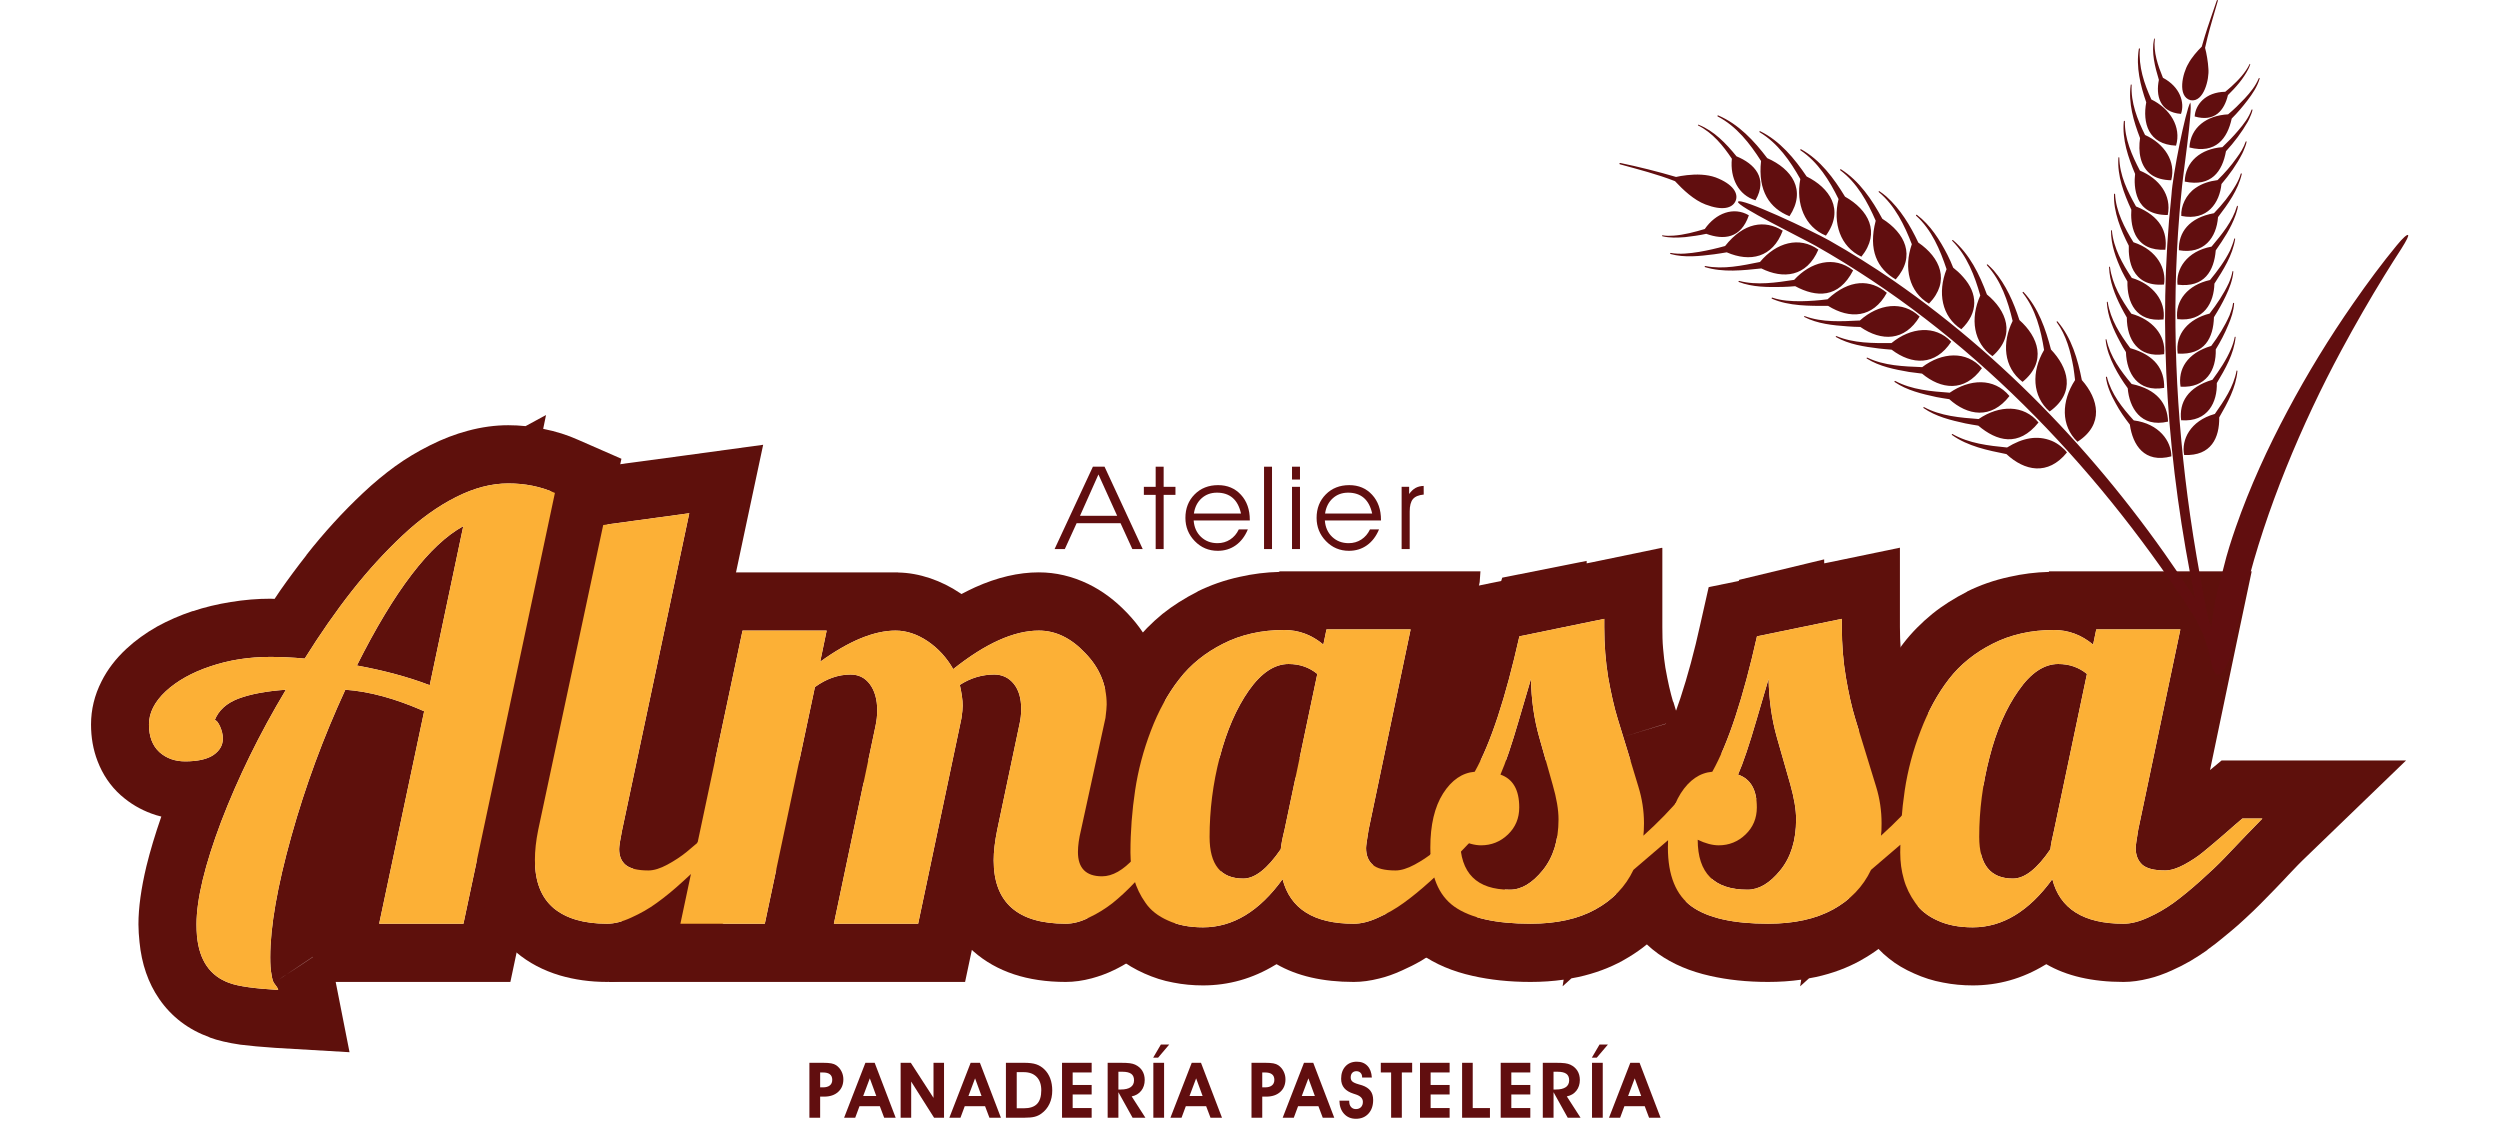 <?xml version="1.0" encoding="utf-8"?>
<!-- Generator: Adobe Illustrator 15.0.0, SVG Export Plug-In  -->
<!DOCTYPE svg PUBLIC "-//W3C//DTD SVG 1.1//EN" "http://www.w3.org/Graphics/SVG/1.1/DTD/svg11.dtd">
<svg version="1.1"
	 xmlns="http://www.w3.org/2000/svg" xmlns:xlink="http://www.w3.org/1999/xlink" xmlns:a="http://ns.adobe.com/AdobeSVGViewerExtensions/3.0/"
	 x="0px" y="0px" width="291px" height="132px" viewBox="0 0 291 132" enable-background="new 0 0 291 132" xml:space="preserve">
<defs>
</defs>
<g>
	<defs>
		<polygon id="SVGID_1_" points="193.287,63.577 172.235,67.762 172.637,62 100.514,48.479 75.293,43.12 28.005,37.568 
			5.359,54.645 0,82.65 1.787,103.316 9.335,119.008 18.075,125.367 65.748,126.155 182.953,121.391 270.367,122.582 
			291.033,99.936 279.508,51.474 227.86,60.214 219.505,63.384 198.05,68.55 		"/>
	</defs>
	<clipPath id="SVGID_2_">
		<use xlink:href="#SVGID_1_"  overflow="visible"/>
	</clipPath>
	<path clip-path="url(#SVGID_2_)" fill-rule="evenodd" clip-rule="evenodd" fill="#5E100C" d="M10.596,84.331
		c0-1.733,0.403-3.415,1.226-5.026c0.683-1.366,1.646-2.627,2.89-3.783c1.033-0.963,2.242-1.839,3.608-2.609
		c1.278-0.7,2.645-1.296,4.116-1.786v0.017c1.401-0.473,2.89-0.822,4.414-1.068c1.611-0.263,3.135-0.385,4.606-0.385
		c0.14,0,0.315,0,0.508,0.018c0.228-0.333,0.455-0.666,0.683-1.017c0.981-1.4,1.997-2.767,3.03-4.08h-0.018
		c1.016-1.296,2.084-2.557,3.188-3.766c1.068-1.173,2.207-2.329,3.38-3.433c1.279-1.209,2.54-2.242,3.766-3.135
		c1.261-0.911,2.61-1.716,4.046-2.435c1.489-0.753,2.96-1.313,4.414-1.699c1.611-0.438,3.188-0.648,4.711-0.648
		c0.648,0,1.331,0.035,2.014,0.105l2.382-1.296l-0.333,1.611l0.07,0.017c1.418,0.28,2.75,0.701,3.993,1.261l5.044,2.207
		l-1.138,5.376L60.546,108.92l-1.138,5.377h-5.464h-9.808h-5.062l1.611,8.18l-8.669-0.508c-1.577-0.105-2.908-0.229-4.028-0.368
		c-1.437-0.21-2.645-0.491-3.59-0.841v-0.018c-2.47-0.893-4.431-2.382-5.867-4.466c-1.279-1.856-2.049-4.081-2.294-6.638l0,0
		c-0.035-0.281-0.053-0.613-0.087-1.017l0,0c-0.018-0.561-0.036-0.91-0.036-1.033c0-1.926,0.315-4.186,0.929-6.761
		c0.438-1.786,1.016-3.712,1.734-5.779c-0.386-0.088-0.771-0.21-1.156-0.351c-1.278-0.473-2.452-1.155-3.485-2.066l-0.087-0.07
		c-1.208-1.086-2.102-2.417-2.697-3.976C10.841,87.255,10.596,85.837,10.596,84.331L10.596,84.331z M17.339,84.331
		c0-1.349,0.648-2.645,1.962-3.871c1.313-1.208,3.047-2.188,5.219-2.906c2.172-0.736,4.483-1.087,6.936-1.087
		c1.191,0,2.522,0.053,4.011,0.193c1.786-2.855,3.625-5.5,5.499-7.882c1.875-2.381,3.854-4.536,5.885-6.445
		c2.032-1.909,4.099-3.398,6.218-4.466c2.119-1.069,4.133-1.594,6.095-1.594c1.926,0,3.748,0.351,5.429,1.104L53.944,107.52h-9.808
		l5.237-24.73c-3.363-1.488-6.411-2.313-9.178-2.505c-2.557,5.553-4.659,11.227-6.287,17.059
		c-1.629,5.833-2.452,10.526-2.452,14.082c0,0.788,0.035,1.453,0.14,1.962c0.07,0.524,0.175,0.84,0.28,1.016
		c0.123,0.175,0.228,0.315,0.333,0.455c0.088,0.122,0.158,0.245,0.175,0.367c-2.732-0.157-4.624-0.42-5.675-0.805
		c-2.259-0.806-3.52-2.628-3.783-5.5c-0.035-0.42-0.052-0.858-0.052-1.331c0-2.907,0.963-6.9,2.873-11.962
		c1.944-5.062,4.431-10.176,7.531-15.343c-2.294,0.158-4.133,0.508-5.534,1.034c-1.366,0.524-2.294,1.349-2.75,2.504
		c0.193,0,0.385,0.245,0.613,0.719c0.21,0.489,0.333,0.945,0.333,1.418c0,0.788-0.368,1.419-1.104,1.927
		c-0.735,0.49-1.839,0.735-3.292,0.735c-1.173,0-2.172-0.351-2.978-1.068C17.759,86.818,17.339,85.75,17.339,84.331L17.339,84.331z
		 M41.543,77.465c3.24,0.596,6.06,1.366,8.477,2.294l3.906-18.512C50.038,63.366,45.904,68.76,41.543,77.465L41.543,77.465z
		 M36.412,111.408v-0.035l-0.07,0.053h0.035L36.412,111.408z M35.098,112.284h-0.035l-1.016,0.683h0.018L35.098,112.284z
		 M36.342,111.425h0.035l-1.279,0.858h-0.035L36.342,111.425z M33.978,113.019H33.96l-0.911,0.613l0.018-0.018L33.978,113.019z
		 M34.047,112.966h0.018l-0.087,0.053H33.96L34.047,112.966z M33.049,113.632h-0.018l-0.578,0.402l0,0L33.049,113.632z
		 M33.049,113.632l0.018-0.018L33.049,113.632h-0.018H33.049z M26.744,118.816l-0.018-0.035L26.744,118.816L26.744,118.816z"/>
	<path clip-path="url(#SVGID_2_)" fill-rule="evenodd" clip-rule="evenodd" fill="#5E100C" d="M55.502,100.076
		c0-0.718,0.053-1.523,0.158-2.416c0.07-0.684,0.21-1.489,0.403-2.418V95.19l7.566-35.484l0.981-4.659l4.711-0.63l10.018-1.349
		l9.493-1.296l-1.997,9.37l-6.025,28.391l1.226-1.016h2.417h2.33h16.306l-11.524,11.559c-0.595,0.578-0.473,0.456-0.648,0.613
		c-0.245,0.263-0.63,0.665-1.156,1.208c-0.42,0.456-0.858,0.911-1.366,1.437c-0.368,0.386-0.753,0.771-1.156,1.191l0,0
		c-0.456,0.473-0.946,0.963-1.489,1.488c-0.631,0.596-1.191,1.121-1.682,1.559l0,0c-0.508,0.455-1.121,0.98-1.821,1.559v0.035
		c-0.473,0.368-1.086,0.841-1.839,1.401c-0.631,0.438-1.296,0.876-2.014,1.278c-0.718,0.421-1.419,0.771-2.102,1.086l-0.035,0.035
		c-0.893,0.403-1.769,0.718-2.627,0.928c-1.033,0.264-2.031,0.403-2.977,0.403c-1.962,0-3.783-0.263-5.465-0.753
		c-1.944-0.578-3.643-1.471-5.079-2.68l-0.018-0.018c-1.594-1.349-2.785-3.03-3.573-5.044
		C55.835,104.051,55.502,102.142,55.502,100.076L55.502,100.076z M62.263,100.076c0-1.033,0.123-2.206,0.385-3.485l7.566-35.483
		l10.018-1.366l-7.829,36.938c-0.228,1.121-0.333,1.839-0.333,2.154c0,0.788,0.245,1.419,0.753,1.839
		c0.49,0.421,1.383,0.648,2.645,0.648c0.648,0,1.383-0.228,2.224-0.684c0.841-0.455,1.576-0.945,2.207-1.453
		c0.613-0.509,1.437-1.209,2.435-2.084c1.016-0.877,1.716-1.489,2.119-1.822h2.33c-0.315,0.315-0.946,0.98-1.892,1.979
		c-0.963,0.998-1.804,1.874-2.54,2.627c-0.735,0.753-1.664,1.646-2.802,2.662c-1.121,1.033-2.154,1.874-3.083,2.54
		c-0.928,0.683-1.926,1.243-2.977,1.716c-1.051,0.49-1.997,0.719-2.837,0.719c-2.697,0-4.764-0.613-6.218-1.822
		C62.981,104.455,62.263,102.598,62.263,100.076L62.263,100.076z"/>
	<path clip-path="url(#SVGID_2_)" fill-rule="evenodd" clip-rule="evenodd" fill="#5E100C" d="M72.614,106.119L79.83,72l1.139-5.376
		h5.464h9.791h8.022h0.297v0.017c1.226,0.018,2.47,0.246,3.73,0.666c1.226,0.42,2.4,0.998,3.485,1.733l0.158,0.105
		c0.525-0.28,1.068-0.543,1.594-0.788c2.575-1.156,5.044-1.734,7.409-1.734c1.979,0,3.888,0.456,5.745,1.348
		c1.628,0.788,3.135,1.909,4.536,3.38l0,0c1.419,1.472,2.487,3.101,3.223,4.853c0.771,1.839,1.156,3.783,1.156,5.797
		c0,0.333-0.017,0.718-0.07,1.19l-0.14,1.227l-0.07,0.525l-0.017,0.053l-0.701,3.239h0.84h3.205h13.977l-8.705,10.965
		c-0.28,0.35-0.14,0.175-0.648,0.805c-0.298,0.368-0.666,0.841-1.121,1.384h0.018c-0.788,0.981-1.208,1.524-1.261,1.595
		c-0.175,0.192-0.526,0.612-1.121,1.331l-0.018-0.018c-0.525,0.63-0.928,1.103-1.226,1.418c-0.333,0.368-0.841,0.911-1.454,1.559
		l-0.018-0.018c-0.735,0.788-1.296,1.349-1.699,1.717c-0.543,0.508-1.121,0.998-1.734,1.471c-0.596,0.474-1.244,0.929-1.892,1.331
		c-0.771,0.474-1.454,0.858-2.049,1.139l0,0c-0.824,0.403-1.699,0.719-2.592,0.963c-1.051,0.281-2.067,0.421-3.03,0.421
		c-4.466,0-8.039-1.191-10.718-3.537c-0.07-0.07-0.141-0.123-0.21-0.193l-0.788,3.73h-5.464h-9.808h-2.575h-5.464h-0.28h-9.545
		H70.88L72.614,106.119z M111.723,79.724c0.21,0.946,0.333,1.752,0.333,2.417c0,0.351-0.052,0.823-0.14,1.454l-5.044,23.925h-9.808
		l4.834-22.961c0.14-0.631,0.21-1.262,0.21-1.874c0-1.279-0.298-2.295-0.858-3.048c-0.561-0.753-1.313-1.121-2.242-1.121
		c-1.418,0-2.803,0.473-4.151,1.454l-5.833,27.55h-9.825l7.233-34.118h9.791l-0.753,3.625c3.345-2.417,6.27-3.625,8.775-3.625
		c1.261,0,2.522,0.42,3.748,1.243c1.226,0.841,2.207,1.909,2.96,3.24c3.766-2.994,7.076-4.483,9.966-4.483
		c1.944,0,3.748,0.858,5.394,2.609c1.682,1.717,2.505,3.73,2.505,5.99c0,0.333-0.053,0.841-0.14,1.559l-2.855,13.083
		c-0.228,0.945-0.35,1.787-0.35,2.54c0,1.874,0.946,2.819,2.802,2.819c1.226,0,2.469-0.718,3.766-2.137
		c1.278-1.401,2.417-3.03,3.38-4.868h3.205c-0.315,0.385-0.911,1.12-1.769,2.188c-0.858,1.086-1.611,2.015-2.242,2.768
		c-0.631,0.753-1.454,1.629-2.435,2.662c-0.98,1.051-1.892,1.874-2.697,2.521c-0.841,0.648-1.734,1.209-2.715,1.664
		c-0.963,0.49-1.874,0.719-2.715,0.719c-5.587,0-8.389-2.452-8.389-7.374c0-1.033,0.14-2.207,0.403-3.503l2.592-12.295
		c0.14-0.613,0.21-1.209,0.21-1.821c0-1.226-0.28-2.207-0.858-2.925c-0.578-0.718-1.349-1.086-2.277-1.086
		C114.315,78.516,112.967,78.918,111.723,79.724L111.723,79.724z"/>
	<path clip-path="url(#SVGID_2_)" fill-rule="evenodd" clip-rule="evenodd" fill="#5E100C" d="M124.824,99.235
		c0-1.313,0.052-2.696,0.175-4.133c0.105-1.454,0.245-2.82,0.438-4.116c0.21-1.349,0.508-2.75,0.893-4.203v-0.035
		c0.35-1.296,0.789-2.662,1.349-4.098h-0.018c0.543-1.42,1.174-2.785,1.874-4.064c0.701-1.296,1.506-2.504,2.399-3.677
		c0.999-1.279,2.12-2.418,3.38-3.45c1.208-0.964,2.557-1.822,4.081-2.593v-0.018c1.489-0.735,3.118-1.313,4.887-1.699
		c1.541-0.351,3.083-0.542,4.624-0.578l0.018-0.07h5.481h9.791h8.301l-1.698,8.126l-3.152,15.01l1.349-1.12h2.435h2.329h16.726
		l-12.067,11.629c-0.087,0.088-0.263,0.28-0.525,0.543c-0.192,0.21-0.595,0.613-1.138,1.191l-0.474,0.508
		c-0.735,0.753-1.383,1.436-2.084,2.137l0,0c-0.438,0.473-0.946,0.963-1.471,1.488c-0.666,0.631-1.227,1.139-1.699,1.559
		l-0.018,0.035c-0.49,0.42-1.104,0.945-1.856,1.559c-0.525,0.438-1.121,0.894-1.787,1.366l-0.017,0.053
		c-0.561,0.403-1.226,0.823-1.979,1.278c-0.666,0.386-1.401,0.753-2.189,1.104c-0.928,0.421-1.804,0.735-2.627,0.928
		c-1.033,0.264-2.031,0.403-2.978,0.403c-3.625,0-6.62-0.7-8.984-2.066l-0.158,0.087c-2.627,1.594-5.429,2.383-8.406,2.383
		c-1.173,0-2.33-0.105-3.468-0.333c-1.173-0.21-2.277-0.578-3.345-1.051c-1.104-0.49-2.084-1.068-2.942-1.752
		c-0.893-0.7-1.699-1.559-2.417-2.574v0.018c-0.543-0.753-0.999-1.523-1.384-2.313c-0.385-0.822-0.718-1.681-0.946-2.539l0,0
		c-0.228-0.771-0.402-1.576-0.508-2.417C124.894,100.829,124.824,100.005,124.824,99.235L124.824,99.235z M131.584,99.235
		c0-2.486,0.193-4.904,0.543-7.232c0.35-2.348,0.963-4.659,1.839-6.954c0.875-2.294,1.979-4.308,3.311-6.007
		c1.313-1.698,3.03-3.083,5.131-4.133c2.084-1.052,4.448-1.577,7.076-1.577c1.682,0,3.205,0.561,4.554,1.699l0.367-1.77h9.791
		l-4.887,23.312c-0.192,1.174-0.298,1.874-0.298,2.137c0,0.823,0.245,1.472,0.753,1.927c0.491,0.456,1.384,0.684,2.68,0.684
		c0.631,0,1.384-0.228,2.225-0.684c0.841-0.455,1.576-0.945,2.189-1.453c0.631-0.509,1.436-1.209,2.451-2.084
		c1.017-0.877,1.717-1.489,2.12-1.822h2.329c-0.298,0.298-0.929,0.945-1.892,1.944c-0.963,1.016-1.804,1.909-2.54,2.662
		c-0.735,0.753-1.681,1.646-2.819,2.662c-1.139,1.033-2.172,1.874-3.101,2.54c-0.91,0.665-1.909,1.243-2.977,1.716
		c-1.052,0.49-2.015,0.719-2.855,0.719c-4.642,0-7.391-1.734-8.284-5.185c-2.696,3.73-5.779,5.604-9.265,5.604
		c-1.577,0-2.925-0.263-4.063-0.788c-1.156-0.508-2.031-1.191-2.627-2.066c-0.613-0.858-1.051-1.787-1.331-2.75
		C131.724,101.372,131.584,100.339,131.584,99.235L131.584,99.235z M140.796,97.414c0,3.24,1.296,4.852,3.923,4.852
		c1.349,0,2.802-1.139,4.361-3.415c0.053-0.525,0.193-1.297,0.438-2.26l3.818-18.145c-0.945-0.771-2.049-1.156-3.345-1.156
		c-1.646,0-3.188,1.034-4.642,3.101c-1.436,2.066-2.557,4.641-3.363,7.724S140.796,94.314,140.796,97.414L140.796,97.414z"/>
	<path clip-path="url(#SVGID_2_)" fill-rule="evenodd" clip-rule="evenodd" fill="#5E100C" d="M159.729,98.658
		c0-1.77,0.193-3.468,0.578-5.114c0.438-1.786,1.104-3.381,1.997-4.799c0.28-0.456,0.578-0.876,0.893-1.262v-0.455l0.263,0.123
		c0.736-0.858,1.524-1.577,2.382-2.172l0.018,0.018c0.298-0.21,0.596-0.403,0.911-0.578c0.385-0.911,0.771-1.962,1.173-3.152
		c0.842-2.558,1.612-5.447,2.33-8.652l0.963-4.273l3.503-0.718l9.423-29.564l0.525,27.515l0.7-0.141l8.109-1.681v8.284V73
		c0,0.91,0.018,1.733,0.087,2.486c0.071,0.823,0.158,1.559,0.264,2.225l0,0c0.157,0.857,0.297,1.594,0.438,2.206
		c0.158,0.684,0.315,1.262,0.455,1.752l0.035,0.018l0.333,1.104l0.771-0.946l5.202,6.778l1.751,2.294l4.099,5.342l-5.359,4.116
		c-0.193,0.141-0.858,0.701-2.014,1.682c-1.244,1.068-2.575,2.207-4.064,3.485c-0.647,1.086-1.418,2.084-2.312,3.012
		c-1.19,1.244-2.592,2.313-4.203,3.206l-0.018,0.017c-1.576,0.877-3.328,1.524-5.22,1.944c-0.263,0.053-0.542,0.105-0.823,0.157
		l-1.032,0.929l0.122-0.771c-1.243,0.176-2.522,0.263-3.854,0.263c-2.469,0-4.711-0.245-6.725-0.7
		c-2.365-0.525-4.379-1.384-6.061-2.575c-2.014-1.436-3.485-3.327-4.448-5.675C160.132,103.369,159.729,101.144,159.729,98.658
		L159.729,98.658z M171.657,89.831c1.874-3.346,3.59-8.601,5.201-15.763l9.878-2.032V73c0,2.066,0.158,4.011,0.456,5.85
		c0.332,1.839,0.683,3.433,1.103,4.799c0.421,1.349,0.824,2.68,1.209,3.94c0.386,1.278,0.788,2.592,1.208,3.993
		c0.421,1.366,0.648,2.785,0.648,4.256c0,0.648-0.035,1.121-0.07,1.437c1.77-1.594,3.24-3.118,4.432-4.554l1.751,2.294
		c-0.577,0.438-3.013,2.522-7.339,6.235c-0.928,1.962-2.416,3.503-4.431,4.606c-1.997,1.104-4.519,1.664-7.549,1.664
		c-4.045,0-7.006-0.666-8.88-1.997c-1.856-1.331-2.784-3.626-2.784-6.865c0-2.628,0.49-4.729,1.488-6.306
		C168.977,90.793,170.203,89.953,171.657,89.831L171.657,89.831z M169.958,97.747c0,3.889,1.927,5.814,5.797,5.814
		c1.331,0,2.593-0.753,3.818-2.259c1.227-1.507,1.839-3.485,1.839-5.92c0-1.139-0.228-2.47-0.683-4.046
		c-0.438-1.576-0.964-3.415-1.56-5.518c-0.595-2.102-0.928-4.36-0.963-6.795c-0.087,0.28-0.561,1.874-1.401,4.764
		c-0.84,2.89-1.559,5.026-2.153,6.375c1.453,0.509,2.188,1.77,2.188,3.818c0,1.261-0.438,2.313-1.313,3.152
		c-0.875,0.841-1.927,1.262-3.135,1.262C171.657,98.395,170.833,98.167,169.958,97.747L169.958,97.747z M193.934,84.226
		l-4.991,1.541l4.956-1.507L193.934,84.226z M176.193,97.343c-0.105-0.087-0.141-0.122-0.018,0.018
		C176.315,97.501,176.28,97.449,176.193,97.343L176.193,97.343z"/>
	<path clip-path="url(#SVGID_2_)" fill-rule="evenodd" clip-rule="evenodd" fill="#5E100C" d="M187.384,98.658
		c0-1.77,0.192-3.468,0.578-5.114c0.438-1.786,1.104-3.381,1.996-4.799c0.28-0.456,0.578-0.876,0.894-1.262v-0.455l0.28,0.123
		c0.718-0.858,1.506-1.577,2.364-2.172h0.018c0.298-0.21,0.612-0.403,0.929-0.578c0.385-0.911,0.771-1.962,1.155-3.135
		c0.841-2.558,1.629-5.447,2.329-8.652l0.964-4.273l3.503-0.718l9.422-29.564l0.525,27.515l0.701-0.141l8.109-1.681v8.284V73
		c0,0.91,0.035,1.733,0.087,2.486c0.07,0.823,0.158,1.559,0.263,2.225l0,0c0.157,0.857,0.298,1.594,0.438,2.206
		c0.157,0.684,0.314,1.262,0.455,1.752l0.035,0.018l0.332,1.104l0.771-0.946l5.201,6.778l1.752,2.294l4.098,5.342l-5.359,4.116
		c-0.175,0.141-0.857,0.701-1.996,1.682c-1.244,1.068-2.592,2.207-4.081,3.485c-0.647,1.086-1.419,2.084-2.312,3.012
		c-1.191,1.244-2.593,2.313-4.203,3.206l-0.018,0.017c-1.577,0.877-3.311,1.524-5.22,1.944c-0.263,0.053-0.543,0.105-0.823,0.157
		l-1.033,0.929l0.123-0.771c-1.227,0.176-2.522,0.263-3.854,0.263c-2.47,0-4.711-0.245-6.726-0.7
		c-2.364-0.525-4.379-1.384-6.06-2.575c-1.997-1.436-3.485-3.327-4.449-5.675C187.788,103.369,187.384,101.144,187.384,98.658
		L187.384,98.658z M194.144,98.658c0-2.628,0.491-4.729,1.489-6.306c0.998-1.559,2.225-2.399,3.678-2.521
		c1.874-3.346,3.591-8.601,5.202-15.763l9.878-2.032V73c0,2.066,0.158,4.011,0.473,5.85c0.315,1.839,0.666,3.433,1.086,4.799
		c0.42,1.349,0.823,2.68,1.209,3.94c0.385,1.278,0.806,2.592,1.226,3.993c0.42,1.366,0.63,2.785,0.63,4.256
		c0,0.648-0.018,1.121-0.069,1.437c1.769-1.594,3.24-3.118,4.431-4.554l1.752,2.294c-0.578,0.438-3.013,2.522-7.339,6.235
		c-0.928,1.962-2.417,3.503-4.413,4.606c-2.015,1.104-4.536,1.664-7.566,1.664c-4.046,0-7.006-0.666-8.88-1.997
		C195.073,104.192,194.144,101.897,194.144,98.658L194.144,98.658z M197.613,97.747c0,3.889,1.927,5.814,5.797,5.814
		c1.331,0,2.592-0.753,3.817-2.259c1.227-1.507,1.84-3.485,1.84-5.92c0-1.139-0.228-2.47-0.666-4.046
		c-0.455-1.576-0.98-3.415-1.576-5.518c-0.596-2.102-0.911-4.36-0.963-6.795c-0.088,0.28-0.561,1.874-1.401,4.764
		s-1.559,5.026-2.154,6.375c1.472,0.509,2.189,1.77,2.189,3.818c0,1.261-0.438,2.313-1.313,3.152
		c-0.876,0.841-1.927,1.262-3.118,1.262C199.311,98.395,198.488,98.167,197.613,97.747L197.613,97.747z M221.589,84.226
		l-4.991,1.541l4.974-1.507L221.589,84.226z M203.847,97.343c-0.104-0.087-0.14-0.122,0,0.018
		C203.988,97.501,203.935,97.449,203.847,97.343L203.847,97.343z"/>
	<path clip-path="url(#SVGID_2_)" fill-rule="evenodd" clip-rule="evenodd" fill="#5E100C" d="M214.426,99.235
		c0-1.313,0.052-2.696,0.157-4.133c0.105-1.454,0.263-2.82,0.455-4.116c0.211-1.349,0.491-2.75,0.894-4.203v-0.035
		c0.333-1.296,0.788-2.662,1.349-4.098h-0.018c0.543-1.42,1.156-2.785,1.874-4.064c0.701-1.296,1.489-2.504,2.399-3.677
		c0.981-1.279,2.119-2.418,3.38-3.45c1.191-0.964,2.558-1.822,4.064-2.593v-0.018c1.488-0.735,3.116-1.313,4.903-1.699
		c1.541-0.351,3.083-0.542,4.606-0.578l0.018-0.07h5.499h9.791h8.301l-1.716,8.126l-3.135,15.01l1.349-1.12h2.417h2.329h16.726
		l-12.05,11.629c-0.104,0.088-0.28,0.28-0.543,0.543c-0.192,0.21-0.595,0.613-1.138,1.191l-0.474,0.508
		c-0.718,0.753-1.365,1.436-2.066,2.137l0,0c-0.455,0.473-0.946,0.963-1.488,1.488c-0.666,0.631-1.209,1.139-1.682,1.559
		l-0.035,0.035c-0.473,0.42-1.104,0.945-1.856,1.559c-0.525,0.438-1.104,0.894-1.77,1.366l-0.034,0.053
		c-0.561,0.403-1.227,0.823-1.979,1.278c-0.666,0.386-1.384,0.753-2.172,1.104c-0.945,0.421-1.821,0.735-2.627,0.928
		c-1.051,0.264-2.031,0.403-2.978,0.403c-3.643,0-6.638-0.7-8.984-2.066l-0.158,0.087c-2.627,1.594-5.429,2.383-8.406,2.383
		c-1.174,0-2.329-0.105-3.468-0.333c-1.173-0.21-2.294-0.578-3.346-1.051c-1.121-0.49-2.102-1.068-2.941-1.752
		c-0.894-0.7-1.699-1.559-2.418-2.574l-0.018,0.018c-0.525-0.753-0.98-1.523-1.365-2.313c-0.403-0.84-0.719-1.681-0.964-2.539l0,0
		c-0.228-0.771-0.385-1.576-0.508-2.417C214.478,100.829,214.426,100.005,214.426,99.235L214.426,99.235z M221.187,99.235
		c0-2.486,0.175-4.904,0.524-7.232c0.351-2.348,0.964-4.659,1.856-6.954c0.876-2.294,1.979-4.308,3.293-6.007
		c1.313-1.698,3.03-3.083,5.132-4.133c2.084-1.052,4.448-1.577,7.076-1.577c1.682,0,3.205,0.561,4.57,1.699l0.368-1.77h9.791
		l-4.904,23.312c-0.192,1.174-0.298,1.874-0.298,2.137c0,0.823,0.263,1.472,0.753,1.927c0.509,0.456,1.384,0.684,2.68,0.684
		c0.631,0,1.384-0.228,2.225-0.684c0.84-0.455,1.576-0.945,2.189-1.453c0.631-0.509,1.453-1.209,2.469-2.084
		c0.999-0.877,1.699-1.489,2.103-1.822h2.329c-0.298,0.298-0.911,0.945-1.892,1.944c-0.963,1.016-1.805,1.909-2.54,2.662
		c-0.718,0.753-1.663,1.646-2.802,2.662c-1.156,1.033-2.189,1.874-3.101,2.54c-0.928,0.665-1.909,1.243-2.977,1.716
		c-1.069,0.49-2.015,0.719-2.855,0.719c-4.642,0-7.408-1.734-8.284-5.185c-2.714,3.73-5.797,5.604-9.265,5.604
		c-1.594,0-2.942-0.263-4.081-0.788c-1.138-0.508-2.014-1.191-2.609-2.066c-0.613-0.858-1.068-1.787-1.331-2.75
		C221.327,101.372,221.187,100.339,221.187,99.235L221.187,99.235z M230.381,97.414c0,3.24,1.313,4.852,3.924,4.852
		c1.365,0,2.819-1.139,4.36-3.415c0.053-0.525,0.21-1.297,0.438-2.26l3.818-18.145c-0.946-0.771-2.049-1.156-3.345-1.156
		c-1.646,0-3.188,1.034-4.624,3.101c-1.454,2.066-2.574,4.641-3.362,7.724C230.784,91.197,230.381,94.314,230.381,97.414
		L230.381,97.414z"/>
	<path clip-path="url(#SVGID_2_)" fill="#FCB036" d="M17.339,84.331c0-1.349,0.648-2.645,1.962-3.871
		c1.313-1.208,3.047-2.188,5.219-2.906c2.172-0.736,4.483-1.087,6.936-1.087c1.191,0,2.522,0.053,4.011,0.193
		c1.786-2.855,3.625-5.5,5.499-7.882c1.875-2.381,3.854-4.536,5.885-6.445c2.032-1.909,4.099-3.398,6.218-4.466
		c2.119-1.069,4.133-1.594,6.095-1.594c1.926,0,3.748,0.351,5.429,1.104L53.944,107.52h-9.808l5.237-24.73
		c-3.363-1.488-6.411-2.313-9.178-2.505c-2.557,5.553-4.659,11.227-6.287,17.059c-1.629,5.833-2.452,10.526-2.452,14.082
		c0,0.788,0.035,1.453,0.14,1.962c0.07,0.524,0.175,0.84,0.28,1.016c0.123,0.175,0.228,0.315,0.333,0.455
		c0.088,0.122,0.158,0.245,0.175,0.367c-2.732-0.157-4.624-0.42-5.675-0.805c-2.259-0.806-3.52-2.628-3.783-5.5
		c-0.035-0.42-0.052-0.858-0.052-1.331c0-2.907,0.963-6.9,2.873-11.962c1.944-5.062,4.431-10.176,7.531-15.343
		c-2.294,0.158-4.133,0.508-5.534,1.034c-1.366,0.524-2.294,1.349-2.75,2.504c0.193,0,0.385,0.245,0.613,0.719
		c0.21,0.489,0.333,0.945,0.333,1.418c0,0.788-0.368,1.419-1.104,1.927c-0.735,0.49-1.839,0.735-3.292,0.735
		c-1.173,0-2.172-0.351-2.978-1.068C17.759,86.818,17.339,85.75,17.339,84.331L17.339,84.331z M41.543,77.465
		c3.24,0.596,6.06,1.366,8.477,2.294l3.906-18.512C50.038,63.366,45.904,68.76,41.543,77.465L41.543,77.465z"/>
	<path clip-path="url(#SVGID_2_)" fill="#FCB036" d="M62.263,100.076c0-1.033,0.123-2.206,0.385-3.485l7.566-35.483l10.018-1.366
		l-7.829,36.938c-0.228,1.121-0.333,1.839-0.333,2.154c0,0.788,0.245,1.419,0.753,1.839c0.49,0.421,1.383,0.648,2.645,0.648
		c0.648,0,1.383-0.228,2.224-0.684c0.841-0.455,1.576-0.945,2.207-1.453c0.613-0.509,1.437-1.209,2.435-2.084
		c1.016-0.877,1.716-1.489,2.119-1.822h2.33c-0.315,0.315-0.946,0.98-1.892,1.979c-0.963,0.998-1.804,1.874-2.54,2.627
		c-0.735,0.753-1.664,1.646-2.802,2.662c-1.121,1.033-2.154,1.874-3.083,2.54c-0.928,0.683-1.926,1.243-2.977,1.716
		c-1.051,0.49-1.997,0.719-2.837,0.719c-2.697,0-4.764-0.613-6.218-1.822C62.981,104.455,62.263,102.598,62.263,100.076
		L62.263,100.076z"/>
	<path clip-path="url(#SVGID_2_)" fill="#FCB036" d="M79.199,107.52l7.233-34.118h9.791l-0.753,3.625
		c3.345-2.417,6.27-3.625,8.775-3.625c1.261,0,2.522,0.42,3.748,1.243c1.226,0.841,2.207,1.909,2.96,3.24
		c3.766-2.994,7.076-4.483,9.966-4.483c1.944,0,3.748,0.858,5.394,2.609c1.682,1.717,2.505,3.73,2.505,5.99
		c0,0.333-0.053,0.841-0.14,1.559l-2.855,13.083c-0.228,0.945-0.35,1.787-0.35,2.54c0,1.874,0.946,2.819,2.802,2.819
		c1.226,0,2.469-0.718,3.766-2.137c1.278-1.401,2.417-3.03,3.38-4.868h3.205c-0.315,0.385-0.911,1.12-1.769,2.188
		c-0.858,1.086-1.611,2.015-2.242,2.768c-0.631,0.753-1.454,1.629-2.435,2.662c-0.98,1.051-1.892,1.874-2.697,2.521
		c-0.841,0.648-1.734,1.209-2.715,1.664c-0.963,0.49-1.874,0.719-2.715,0.719c-5.587,0-8.389-2.452-8.389-7.374
		c0-1.033,0.14-2.207,0.403-3.503l2.592-12.295c0.14-0.613,0.21-1.209,0.21-1.821c0-1.226-0.28-2.207-0.858-2.925
		c-0.578-0.718-1.349-1.086-2.277-1.086c-1.419,0-2.767,0.402-4.011,1.208c0.21,0.946,0.333,1.752,0.333,2.417
		c0,0.351-0.052,0.823-0.14,1.454l-5.044,23.925h-9.808l4.834-22.961c0.14-0.631,0.21-1.262,0.21-1.874
		c0-1.279-0.298-2.295-0.858-3.048c-0.561-0.753-1.313-1.121-2.242-1.121c-1.418,0-2.803,0.473-4.151,1.454l-5.833,27.55H79.199z"/>
	<path clip-path="url(#SVGID_2_)" fill="#FCB036" d="M131.584,99.235c0-2.486,0.193-4.904,0.543-7.232
		c0.35-2.348,0.963-4.659,1.839-6.954c0.875-2.294,1.979-4.308,3.311-6.007c1.313-1.698,3.03-3.083,5.131-4.133
		c2.084-1.052,4.448-1.577,7.076-1.577c1.682,0,3.205,0.561,4.554,1.699l0.367-1.77h9.791l-4.887,23.312
		c-0.192,1.174-0.298,1.874-0.298,2.137c0,0.823,0.245,1.472,0.753,1.927c0.491,0.456,1.384,0.684,2.68,0.684
		c0.631,0,1.384-0.228,2.225-0.684c0.841-0.455,1.576-0.945,2.189-1.453c0.631-0.509,1.436-1.209,2.451-2.084
		c1.017-0.877,1.717-1.489,2.12-1.822h2.329c-0.298,0.298-0.929,0.945-1.892,1.944c-0.963,1.016-1.804,1.909-2.54,2.662
		c-0.735,0.753-1.681,1.646-2.819,2.662c-1.139,1.033-2.172,1.874-3.101,2.54c-0.91,0.665-1.909,1.243-2.977,1.716
		c-1.052,0.49-2.015,0.719-2.855,0.719c-4.642,0-7.391-1.734-8.284-5.185c-2.696,3.73-5.779,5.604-9.265,5.604
		c-1.577,0-2.925-0.263-4.063-0.788c-1.156-0.508-2.031-1.191-2.627-2.066c-0.613-0.858-1.051-1.787-1.331-2.75
		C131.724,101.372,131.584,100.339,131.584,99.235L131.584,99.235z M140.796,97.414c0,3.24,1.296,4.852,3.923,4.852
		c1.349,0,2.802-1.139,4.361-3.415c0.053-0.525,0.193-1.297,0.438-2.26l3.818-18.145c-0.945-0.771-2.049-1.156-3.345-1.156
		c-1.646,0-3.188,1.034-4.642,3.101c-1.436,2.066-2.557,4.641-3.363,7.724S140.796,94.314,140.796,97.414L140.796,97.414z"/>
	<path clip-path="url(#SVGID_2_)" fill="#FCB036" d="M166.49,98.658c0-2.628,0.49-4.729,1.488-6.306
		c0.999-1.559,2.225-2.399,3.679-2.521c1.874-3.346,3.59-8.601,5.201-15.763l9.878-2.032V73c0,2.066,0.158,4.011,0.456,5.85
		c0.332,1.839,0.683,3.433,1.103,4.799c0.421,1.349,0.824,2.68,1.209,3.94c0.386,1.278,0.788,2.592,1.208,3.993
		c0.421,1.366,0.648,2.785,0.648,4.256c0,0.648-0.035,1.121-0.07,1.437c1.77-1.594,3.24-3.118,4.432-4.554l1.751,2.294
		c-0.577,0.438-3.013,2.522-7.339,6.235c-0.928,1.962-2.416,3.503-4.431,4.606c-1.997,1.104-4.519,1.664-7.549,1.664
		c-4.045,0-7.006-0.666-8.88-1.997C167.417,104.192,166.49,101.897,166.49,98.658L166.49,98.658z M169.958,97.747
		c0,3.889,1.927,5.814,5.797,5.814c1.331,0,2.593-0.753,3.818-2.259c1.227-1.507,1.839-3.485,1.839-5.92
		c0-1.139-0.228-2.47-0.683-4.046c-0.438-1.576-0.964-3.415-1.56-5.518c-0.595-2.102-0.928-4.36-0.963-6.795
		c-0.087,0.28-0.561,1.874-1.401,4.764c-0.84,2.89-1.559,5.026-2.153,6.375c1.453,0.509,2.188,1.77,2.188,3.818
		c0,1.261-0.438,2.313-1.313,3.152c-0.875,0.841-1.927,1.262-3.135,1.262C171.657,98.395,170.833,98.167,169.958,97.747
		L169.958,97.747z"/>
	<path clip-path="url(#SVGID_2_)" fill="#FCB036" d="M194.144,98.658c0-2.628,0.491-4.729,1.489-6.306
		c0.998-1.559,2.225-2.399,3.678-2.521c1.874-3.346,3.591-8.601,5.202-15.763l9.878-2.032V73c0,2.066,0.158,4.011,0.473,5.85
		c0.315,1.839,0.666,3.433,1.086,4.799c0.42,1.349,0.823,2.68,1.209,3.94c0.385,1.278,0.806,2.592,1.226,3.993
		c0.42,1.366,0.63,2.785,0.63,4.256c0,0.648-0.018,1.121-0.069,1.437c1.769-1.594,3.24-3.118,4.431-4.554l1.752,2.294
		c-0.578,0.438-3.013,2.522-7.339,6.235c-0.928,1.962-2.417,3.503-4.413,4.606c-2.015,1.104-4.536,1.664-7.566,1.664
		c-4.046,0-7.006-0.666-8.88-1.997C195.073,104.192,194.144,101.897,194.144,98.658L194.144,98.658z M197.613,97.747
		c0,3.889,1.927,5.814,5.797,5.814c1.331,0,2.592-0.753,3.817-2.259c1.227-1.507,1.84-3.485,1.84-5.92
		c0-1.139-0.228-2.47-0.666-4.046c-0.455-1.576-0.98-3.415-1.576-5.518c-0.596-2.102-0.911-4.36-0.963-6.795
		c-0.088,0.28-0.561,1.874-1.401,4.764s-1.559,5.026-2.154,6.375c1.472,0.509,2.189,1.77,2.189,3.818
		c0,1.261-0.438,2.313-1.313,3.152c-0.876,0.841-1.927,1.262-3.118,1.262C199.311,98.395,198.488,98.167,197.613,97.747
		L197.613,97.747z"/>
	<path clip-path="url(#SVGID_2_)" fill="#FCB036" d="M221.187,99.235c0-2.486,0.175-4.904,0.524-7.232
		c0.351-2.348,0.964-4.659,1.856-6.954c0.876-2.294,1.979-4.308,3.293-6.007c1.313-1.698,3.03-3.083,5.132-4.133
		c2.084-1.052,4.448-1.577,7.076-1.577c1.682,0,3.205,0.561,4.57,1.699l0.368-1.77h9.791l-4.904,23.312
		c-0.192,1.174-0.298,1.874-0.298,2.137c0,0.823,0.263,1.472,0.753,1.927c0.509,0.456,1.384,0.684,2.68,0.684
		c0.631,0,1.384-0.228,2.225-0.684c0.84-0.455,1.576-0.945,2.189-1.453c0.631-0.509,1.453-1.209,2.469-2.084
		c0.999-0.877,1.699-1.489,2.103-1.822h2.329c-0.298,0.298-0.911,0.945-1.892,1.944c-0.963,1.016-1.805,1.909-2.54,2.662
		c-0.718,0.753-1.663,1.646-2.802,2.662c-1.156,1.033-2.189,1.874-3.101,2.54c-0.928,0.665-1.909,1.243-2.977,1.716
		c-1.069,0.49-2.015,0.719-2.855,0.719c-4.642,0-7.408-1.734-8.284-5.185c-2.714,3.73-5.797,5.604-9.265,5.604
		c-1.594,0-2.942-0.263-4.081-0.788c-1.138-0.508-2.014-1.191-2.609-2.066c-0.613-0.858-1.068-1.787-1.331-2.75
		C221.327,101.372,221.187,100.339,221.187,99.235L221.187,99.235z M230.381,97.414c0,3.24,1.313,4.852,3.924,4.852
		c1.365,0,2.819-1.139,4.36-3.415c0.053-0.525,0.21-1.297,0.438-2.26l3.818-18.145c-0.946-0.771-2.049-1.156-3.345-1.156
		c-1.646,0-3.188,1.034-4.624,3.101c-1.454,2.066-2.574,4.641-3.362,7.724C230.784,91.197,230.381,94.314,230.381,97.414
		L230.381,97.414z"/>
</g>
<path fill="#610E0F" d="M123.945,63.911h-1.191l4.458-9.587h1.357l4.443,9.587h-1.208l-1.373-3.009h-5.113L123.945,63.911z
	 M130.037,60.039l-2.178-4.813l-2.146,4.813H130.037z"/>
<path fill="#610E0F" d="M134.52,63.911v-6.309h-1.375v-0.935h1.375v-2.344h0.928v2.344h1.375v0.935h-1.375v6.309H134.52z"/>
<path fill="#610E0F" d="M145.478,60.585h-6.535c0.057,0.788,0.342,1.425,0.855,1.911c0.514,0.486,1.154,0.729,1.922,0.729
	c0.544,0,1.033-0.141,1.468-0.423c0.434-0.282,0.77-0.674,1.007-1.177h1.053c-0.333,0.801-0.802,1.417-1.405,1.846
	c-0.604,0.429-1.302,0.644-2.096,0.644c-1.053,0-1.944-0.375-2.672-1.126c-0.729-0.75-1.093-1.653-1.093-2.707
	c0-1.102,0.356-2.013,1.07-2.732c0.713-0.72,1.624-1.08,2.734-1.08c1.088,0,1.975,0.375,2.662,1.124
	c0.687,0.749,1.03,1.724,1.03,2.923V60.585z M144.452,59.775c-0.176-0.806-0.498-1.412-0.968-1.819
	c-0.469-0.407-1.082-0.61-1.836-0.61c-0.702,0-1.296,0.219-1.784,0.656c-0.487,0.438-0.785,1.029-0.895,1.773H144.452z"/>
<path fill="#610E0F" d="M147.134,63.911v-9.587h0.928v9.587H147.134z"/>
<path fill="#610E0F" d="M151.318,55.818h-0.928v-1.495h0.928V55.818z M150.39,63.911v-7.244h0.928v7.244H150.39z"/>
<path fill="#610E0F" d="M160.748,60.585h-6.535c0.057,0.788,0.343,1.425,0.855,1.911c0.514,0.486,1.154,0.729,1.922,0.729
	c0.544,0,1.033-0.141,1.468-0.423c0.435-0.282,0.77-0.674,1.007-1.177h1.053c-0.333,0.801-0.802,1.417-1.405,1.846
	c-0.603,0.429-1.302,0.644-2.096,0.644c-1.053,0-1.943-0.375-2.672-1.126s-1.093-1.653-1.093-2.707c0-1.102,0.356-2.013,1.069-2.732
	c0.713-0.72,1.625-1.08,2.734-1.08c1.089,0,1.976,0.375,2.662,1.124c0.688,0.749,1.03,1.724,1.03,2.923V60.585z M159.721,59.775
	c-0.176-0.806-0.498-1.412-0.968-1.819c-0.47-0.407-1.081-0.61-1.836-0.61c-0.702,0-1.297,0.219-1.783,0.656
	c-0.487,0.438-0.786,1.029-0.896,1.773H159.721z"/>
<path fill="#610E0F" d="M95.464,130.102h-1.25v-6.392h1.588c0.404,0,0.722,0.021,0.954,0.065c0.233,0.044,0.42,0.114,0.564,0.211
	c0.263,0.179,0.47,0.414,0.621,0.707c0.15,0.292,0.226,0.605,0.226,0.939c0,0.611-0.202,1.101-0.605,1.466
	c-0.403,0.366-0.948,0.549-1.632,0.549h-0.465V130.102z M95.464,126.568h0.329c0.348,0,0.615-0.075,0.801-0.226
	c0.186-0.151,0.279-0.367,0.279-0.647c0-0.29-0.09-0.506-0.27-0.647c-0.18-0.143-0.453-0.213-0.818-0.213h-0.32V126.568z"/>
<path fill="#610E0F" d="M164.09,63.911h-0.941v-7.244h0.875v0.836c0.229-0.32,0.478-0.555,0.747-0.705
	c0.271-0.149,0.585-0.228,0.944-0.237l0.007,1.007c-0.584,0.053-1.001,0.227-1.254,0.523c-0.252,0.296-0.378,0.778-0.378,1.445
	V63.911z"/>
<path fill="#610E0F" d="M100.044,128.763l-0.496,1.339h-1.294l2.479-6.392h1.079l2.444,6.392h-1.338l-0.505-1.339H100.044z
	 M102.001,127.578l-0.755-2.059l-0.772,2.059H102.001z"/>
<path fill="#610E0F" d="M106.062,130.102h-1.229v-6.392h1.185l2.642,4.082v-4.082h1.224v6.392h-1.159l-2.663-4.206V130.102z"/>
<path fill="#610E0F" d="M112.295,128.763l-0.496,1.339h-1.294l2.479-6.392h1.079l2.444,6.392h-1.338l-0.505-1.339H112.295z
	 M114.252,127.578l-0.755-2.059l-0.772,2.059H114.252z"/>
<path fill="#610E0F" d="M119.261,130.102h-2.172v-6.392h2.137c0.579,0,1.043,0.059,1.391,0.176c0.348,0.117,0.664,0.313,0.948,0.588
	c0.301,0.293,0.529,0.646,0.684,1.063c0.155,0.415,0.233,0.882,0.233,1.4c0,0.579-0.108,1.098-0.325,1.556
	c-0.217,0.459-0.531,0.835-0.943,1.131c-0.234,0.173-0.496,0.296-0.786,0.369S119.75,130.102,119.261,130.102z M119.182,129.004
	c0.693,0,1.204-0.17,1.531-0.509c0.328-0.34,0.492-0.871,0.492-1.594c0-0.664-0.179-1.181-0.538-1.55s-0.859-0.553-1.503-0.553
	h-0.816v4.205H119.182z"/>
<path fill="#610E0F" d="M127.069,130.102h-3.449v-6.392h3.449v1.124h-2.211v1.457h2.211v1.106h-2.211v1.58h2.211V130.102z"/>
<path fill="#610E0F" d="M130.181,130.102h-1.25v-6.392h1.518c0.483,0,0.842,0.017,1.077,0.051c0.235,0.033,0.437,0.088,0.604,0.164
	c0.362,0.17,0.639,0.407,0.829,0.711c0.19,0.305,0.285,0.662,0.285,1.071c0,0.495-0.136,0.914-0.408,1.258
	c-0.272,0.344-0.642,0.563-1.11,0.656l1.597,2.48h-1.492l-1.65-2.968V130.102z M130.181,126.819h0.276
	c0.506,0,0.89-0.092,1.152-0.274c0.262-0.184,0.393-0.45,0.393-0.802c0-0.339-0.109-0.59-0.329-0.751
	c-0.219-0.16-0.562-0.241-1.026-0.241h-0.465V126.819z"/>
<path fill="#610E0F" d="M134.231,123.109l0.895-1.527h0.974l-1.294,1.527H134.231z M134.249,130.102v-6.392h1.25v6.392H134.249z"/>
<path fill="#610E0F" d="M138.028,128.763l-0.496,1.339h-1.294l2.479-6.392h1.079l2.444,6.392h-1.338l-0.505-1.339H138.028z
	 M139.985,127.578l-0.755-2.059l-0.772,2.059H139.985z"/>
<path fill="#610E0F" d="M146.926,130.102h-1.251v-6.392h1.589c0.403,0,0.722,0.021,0.954,0.065s0.42,0.114,0.563,0.211
	c0.264,0.179,0.47,0.414,0.621,0.707c0.15,0.292,0.226,0.605,0.226,0.939c0,0.611-0.202,1.101-0.605,1.466
	c-0.403,0.366-0.947,0.549-1.632,0.549h-0.465V130.102z M146.926,126.568h0.329c0.348,0,0.614-0.075,0.8-0.226
	c0.187-0.151,0.279-0.367,0.279-0.647c0-0.29-0.09-0.506-0.271-0.647c-0.18-0.143-0.452-0.213-0.817-0.213h-0.32V126.568z"/>
<path fill="#610E0F" d="M151.095,128.763l-0.496,1.339h-1.294l2.479-6.392h1.079l2.444,6.392h-1.339l-0.504-1.339H151.095z
	 M153.051,127.578l-0.754-2.059l-0.772,2.059H153.051z"/>
<path fill="#610E0F" d="M155.909,128.118l1.141-0.004v0.092c0,0.27,0.07,0.485,0.211,0.647s0.327,0.244,0.562,0.244
	c0.252,0,0.45-0.076,0.597-0.227s0.22-0.354,0.22-0.612c0-0.413-0.296-0.708-0.887-0.887c-0.076-0.023-0.136-0.042-0.18-0.058
	c-0.497-0.154-0.866-0.375-1.105-0.66c-0.24-0.285-0.36-0.646-0.36-1.082c0-0.6,0.166-1.081,0.498-1.444s0.774-0.545,1.327-0.545
	c0.519,0,0.931,0.162,1.237,0.485c0.308,0.323,0.479,0.776,0.514,1.359h-1.132v-0.053c0-0.205-0.062-0.371-0.185-0.496
	c-0.123-0.126-0.283-0.189-0.482-0.189c-0.205,0-0.366,0.064-0.484,0.193c-0.119,0.129-0.178,0.305-0.178,0.527
	c0,0.093,0.012,0.176,0.037,0.248c0.024,0.071,0.063,0.137,0.116,0.195c0.12,0.131,0.377,0.253,0.772,0.364
	c0.175,0.047,0.31,0.086,0.403,0.118c0.438,0.149,0.763,0.363,0.972,0.641c0.209,0.278,0.313,0.634,0.313,1.067
	c0,0.658-0.183,1.188-0.548,1.587c-0.366,0.399-0.852,0.599-1.457,0.599c-0.57,0-1.031-0.192-1.382-0.579
	C156.097,129.263,155.917,128.752,155.909,128.118z"/>
<path fill="#610E0F" d="M164.375,123.71v1.124h-1.202v5.268h-1.246v-5.268h-1.202v-1.124H164.375z"/>
<path fill="#610E0F" d="M168.736,130.102h-3.448v-6.392h3.448v1.124h-2.211v1.457h2.211v1.106h-2.211v1.58h2.211V130.102z"/>
<path fill="#610E0F" d="M173.43,130.102h-3.242v-6.392h1.237v5.268h2.005V130.102z"/>
<path fill="#610E0F" d="M178.129,130.102h-3.448v-6.392h3.448v1.124h-2.211v1.457h2.211v1.106h-2.211v1.58h2.211V130.102z"/>
<path fill="#610E0F" d="M180.831,130.102h-1.25v-6.392h1.518c0.482,0,0.842,0.017,1.077,0.051c0.235,0.033,0.437,0.088,0.604,0.164
	c0.362,0.17,0.639,0.407,0.829,0.711c0.19,0.305,0.285,0.662,0.285,1.071c0,0.495-0.136,0.914-0.408,1.258
	c-0.271,0.344-0.642,0.563-1.109,0.656l1.597,2.48h-1.492l-1.649-2.968V130.102z M180.831,126.819h0.276
	c0.506,0,0.89-0.092,1.151-0.274c0.262-0.184,0.394-0.45,0.394-0.802c0-0.339-0.11-0.59-0.329-0.751
	c-0.22-0.16-0.562-0.241-1.027-0.241h-0.465V126.819z"/>
<path fill="#610E0F" d="M185.292,123.109l0.895-1.527h0.975l-1.295,1.527H185.292z M185.31,130.102v-6.392h1.25v6.392H185.31z"/>
<path fill="#610E0F" d="M189.079,128.763l-0.496,1.339h-1.294l2.479-6.392h1.079l2.444,6.392h-1.339l-0.504-1.339H189.079z
	 M191.035,127.578l-0.754-2.059l-0.772,2.059H191.035z"/>
<path fill-rule="evenodd" clip-rule="evenodd" fill="#610E0F" d="M198.523,23.802c1.979,0.753,3.136,0.438,3.503-0.42
	c0.351-0.84-0.263-1.944-2.329-2.732c-1.033-0.368-2.242-0.385-3.328-0.263c-0.525,0.052-0.945,0.14-1.278,0.21
	c-2.137-0.63-4.309-1.173-6.498-1.629c-0.087-0.017-0.14,0.14-0.034,0.158c2.153,0.596,4.36,1.156,6.41,1.961
	C195.896,22.085,197.174,23.294,198.523,23.802L198.523,23.802z M200.993,29.371c2.715,1.174,5.342,0.63,6.516-2.522
	c-2.102-1.296-4.536-0.963-6.708,1.787c-0.999,0.28-1.997,0.508-3.013,0.683c-1.104,0.175-2.224,0.315-3.311,0.123
	c-0.069-0.018-0.104,0.105-0.034,0.123c1.646,0.455,3.397,0.245,5.079,0.035C200.011,29.529,200.502,29.459,200.993,29.371
	L200.993,29.371z M211.659,29.056c-2.207-1.593-4.921-0.823-6.795,1.437c-2.084,0.42-4.257,0.894-6.358,0.473
	c-0.069-0.018-0.122,0.105-0.052,0.123c2.118,0.648,4.396,0.385,6.567,0.157C207.561,32.506,210.292,32.244,211.659,29.056
	L211.659,29.056z M208.961,33.312c2.435,1.313,5.062,1.454,6.743-1.839c-2.225-1.769-4.974-0.963-6.865,1.103
	c-2.102,0.315-4.309,0.666-6.394,0.123c-0.069-0.018-0.122,0.087-0.052,0.123c1.61,0.613,3.38,0.613,5.062,0.578
	C207.963,33.382,208.454,33.365,208.961,33.312L208.961,33.312z M219.627,34.083c-1.892-1.594-4.343-1.629-6.9,0.753
	c-1.033,0.141-2.084,0.21-3.117,0.228c-1.104,0-2.26-0.053-3.311-0.42c-0.053-0.035-0.122,0.087-0.053,0.123
	c1.979,0.876,4.414,0.84,6.551,0.84C215.302,37.165,218.016,37.042,219.627,34.083L219.627,34.083z M216.545,38.058
	c2.451,1.699,5.166,1.682,6.9-1.208c-1.979-1.892-4.781-1.488-6.953,0.456c-2.137,0.105-4.379,0.245-6.41-0.508
	c-0.07-0.035-0.122,0.07-0.053,0.105c1.541,0.788,3.293,0.963,5.009,1.086C215.547,38.023,216.038,38.058,216.545,38.058
	L216.545,38.058z M220.188,40.703c2.348,1.786,5.079,1.909,6.936-0.929c-1.874-1.979-4.729-1.681-6.953,0.158
	c-2.137,0.017-4.396,0.035-6.393-0.806c-0.07-0.035-0.14,0.07-0.07,0.105c1.507,0.858,3.275,1.121,4.975,1.331
	C219.172,40.615,219.68,40.668,220.188,40.703L220.188,40.703z M223.726,43.488c2.189,1.821,4.938,2.224,6.971-0.63
	c-1.805-2.049-4.642-1.874-6.953-0.123c-2.137-0.087-4.431-0.157-6.375-1.103c-0.07-0.035-0.141,0.07-0.07,0.105
	c1.472,0.928,3.223,1.261,4.921,1.559C222.728,43.365,223.218,43.435,223.726,43.488L223.726,43.488z M226.896,46.465
	c2.119,1.909,4.869,2.399,7.006-0.368c-1.821-2.189-4.677-1.962-6.953-0.386c-2.154-0.158-4.413-0.333-6.34-1.366
	c-0.053-0.035-0.141,0.07-0.07,0.123c1.437,0.98,3.188,1.383,4.869,1.751C225.898,46.308,226.388,46.395,226.896,46.465
	L226.896,46.465z M230.277,49.547c2.137,1.804,4.676,2.54,7.005-0.368c-1.716-2.102-4.554-2.049-6.97-0.403
	c-2.138-0.158-4.432-0.35-6.341-1.383c-0.07-0.035-0.14,0.07-0.07,0.105c1.437,0.998,3.188,1.418,4.869,1.786
	C229.278,49.373,229.768,49.478,230.277,49.547L230.277,49.547z M238.824,51.317c-1.682-0.684-3.398-0.351-5.202,0.771
	c-2.154-0.21-4.431-0.473-6.34-1.559c-0.053-0.052-0.141,0.053-0.07,0.105c1.839,1.313,4.15,1.787,6.34,2.225
	c2.085,1.944,4.816,2.557,7.041-0.193C240.294,52.245,239.559,51.614,238.824,51.317L238.824,51.317z M198.611,27.217
	c2.031,0.735,4.028,0.561,4.956-2.155c-1.786-1.051-3.853-0.245-5.131,1.594c-1.174,0.35-2.4,0.683-3.626,0.771
	c-0.438,0.035-0.858,0.035-1.278-0.035c-0.035,0-0.053,0.018-0.07,0.035c0,0.035,0.018,0.053,0.035,0.07
	c0.858,0.21,1.751,0.175,2.645,0.105C196.964,27.515,197.788,27.392,198.611,27.217L198.611,27.217z M201.588,18.478
	c-0.229,2.259,0.771,4.238,2.75,4.834c1.488-2.575-0.141-4.273-2.207-5.114c-1.209-1.489-2.609-2.96-4.414-3.678
	c-0.069-0.035-0.104,0.053-0.052,0.088C199.346,15.448,200.572,16.954,201.588,18.478L201.588,18.478z M204.986,18.74
	c-0.386,3.503,1.016,5.517,3.311,6.428c2.014-3.065,0.245-5.517-2.593-6.761c-1.523-2.014-3.327-3.958-5.709-4.974
	c-0.07-0.035-0.123,0.087-0.053,0.123C202.131,14.694,203.69,16.708,204.986,18.74L204.986,18.74z M209.557,20.842
	c-0.543,2.89,0.508,5.569,2.978,6.585c2.225-3.047,0.385-5.587-2.242-6.883c-1.401-2.084-3.117-4.15-5.411-5.271
	c-0.07-0.035-0.141,0.087-0.053,0.123C206.93,16.656,208.383,18.74,209.557,20.842L209.557,20.842z M214.005,23.171
	c-0.683,2.82,0.193,5.535,2.662,6.708c2.295-2.855,0.788-5.465-1.908-6.988c-1.297-2.137-2.873-4.273-5.114-5.517
	c-0.07-0.035-0.141,0.07-0.07,0.123C211.606,18.845,212.955,21.017,214.005,23.171L214.005,23.171z M218.332,25.693
	c-0.894,3.416,0.176,5.587,2.329,6.831c2.418-2.75,1.051-5.412-1.559-7.059c-1.19-2.207-2.662-4.396-4.816-5.762
	c-0.07-0.035-0.157,0.07-0.07,0.123C216.16,21.28,217.386,23.504,218.332,25.693L218.332,25.693z M222.536,28.426
	c-0.964,2.767-0.316,5.569,1.996,6.918c2.54-2.627,1.296-5.377-1.243-7.111c-0.929-1.979-2.084-3.888-3.714-5.359
	c-0.262-0.228-0.525-0.42-0.805-0.613c-0.07-0.053-0.141,0.052-0.07,0.105C220.574,23.924,221.676,26.201,222.536,28.426
	L222.536,28.426z M226.581,31.333c-1.068,2.698-0.578,5.517,1.717,6.989c2.015-1.927,1.926-4.168,0.228-6.06
	c-0.403-0.473-0.841-0.841-1.174-1.104c-0.192-0.508-0.42-0.998-0.665-1.489c-0.894-1.734-1.979-3.468-3.556-4.659
	c-0.069-0.053-0.157,0.052-0.087,0.105C224.847,26.744,225.828,29.074,226.581,31.333L226.581,31.333z M230.504,34.398
	c-1.209,2.68-0.788,5.517,1.418,7.058c2.803-2.469,1.612-5.342-0.647-7.181c-0.858-2.329-2.015-4.693-3.941-6.322
	c-0.069-0.053-0.157,0.035-0.087,0.087C228.963,29.774,229.856,32.104,230.504,34.398L230.504,34.398z M234.27,37.358
	c-1.244,2.522-1.068,5.394,1.155,7.093c2.89-2.364,1.821-5.254-0.367-7.198c-0.666-2.066-1.56-4.098-2.978-5.762
	c-0.228-0.246-0.455-0.473-0.701-0.701c-0.035-0.018-0.07-0.018-0.104,0c-0.018,0.018-0.018,0.07,0.018,0.105
	C232.921,32.664,233.727,35.046,234.27,37.358L234.27,37.358z M237.93,40.738c-1.489,2.522-1.384,5.395,0.647,7.164
	c3.136-2.259,2.102-5.167,0.158-7.216c-0.613-2.382-1.472-4.852-3.188-6.69c-0.053-0.07-0.158,0.018-0.105,0.087
	C236.95,35.992,237.562,38.409,237.93,40.738L237.93,40.738z M241.538,44.241c-1.611,2.452-1.664,5.324,0.28,7.181
	c3.136-2.014,2.452-4.992,0.508-7.181c-0.473-2.417-1.19-4.904-2.819-6.813c-0.053-0.07-0.158,0-0.104,0.07
	c1.12,1.542,1.61,3.416,1.943,5.272C241.416,43.26,241.486,43.75,241.538,44.241L241.538,44.241z M254.989,11.665
	c1.541,0.28,2.189-2.487,2.067-3.678c-0.036-0.753-0.211-1.769-0.386-2.417l0.279-1.191c0.229-0.98,0.929-3.292,1.209-4.291
	c0.018-0.035,0-0.07-0.035-0.087c-0.035,0-0.069,0.018-0.087,0.053c-0.333,0.998-1.139,3.257-1.419,4.238l-0.333,1.138
	c-0.49,0.473-1.209,1.296-1.559,1.979C254.061,8.495,253.395,11.244,254.989,11.665L254.989,11.665z M253.291,16.954
	c0.647-2.189-0.701-4.309-2.873-5.377c-0.841-1.839-1.506-3.835-1.331-5.885c0-0.07-0.105-0.087-0.123-0.017
	c-0.35,2.119,0.176,4.256,0.858,6.235C249.384,14.274,250.033,16.813,253.291,16.954L253.291,16.954z M250.488,20.387
	c0.543,0.35,1.278,0.578,2.242,0.595c0.577-2.224-0.806-4.256-3.048-5.271c-0.894-1.804-1.664-3.766-1.559-5.815
	c0.018-0.07-0.105-0.087-0.105-0.018c-0.298,2.119,0.333,4.239,1.086,6.2C248.876,17.584,249.069,19.441,250.488,20.387
	L250.488,20.387z M248.894,23.189c0.473,1.033,1.506,1.856,3.433,1.839c0.473-2.33-0.998-4.239-3.24-5.167
	c-0.928-1.769-1.786-3.695-1.751-5.744c0-0.07-0.105-0.07-0.123,0c-0.21,2.119,0.508,4.203,1.313,6.129
	C248.438,20.93,248.42,22.155,248.894,23.189L248.894,23.189z M248.561,27.339c0.666,1.279,1.874,1.804,3.485,1.734
	c0.28-2.12-0.613-3.923-3.415-5.044c-0.981-1.734-1.909-3.625-1.944-5.674c0-0.07-0.104-0.07-0.104,0
	c-0.158,2.102,0.647,4.186,1.506,6.06C248.036,25.115,248.053,26.324,248.561,27.339L248.561,27.339z M248.351,31.508
	c0.561,0.999,1.594,1.769,3.538,1.611c0.297-1.733-0.719-3.993-3.556-4.921c-1.033-1.664-2.049-3.625-2.137-5.587
	c0-0.088-0.122-0.088-0.122,0c-0.088,2.032,0.805,4.204,1.716,5.99C247.755,29.459,247.86,30.65,248.351,31.508L248.351,31.508z
	 M247.633,32.769c-0.053,2.417,0.98,4.764,4.203,4.414c0.28-2.137-1.208-4.098-3.695-4.834c-1.086-1.628-2.137-3.503-2.313-5.5
	c0-0.07-0.104-0.07-0.104,0c-0.018,1.646,0.577,3.24,1.261,4.711C247.195,31.963,247.406,32.384,247.633,32.769L247.633,32.769z
	 M247.563,36.955c0,2.609,1.349,4.729,4.344,4.273c0.228-2.277-1.454-4.063-3.818-4.711c-1.156-1.611-2.225-3.415-2.487-5.429
	c0-0.07-0.104-0.07-0.104,0.018c0.052,1.628,0.665,3.205,1.4,4.641C247.107,36.167,247.335,36.552,247.563,36.955L247.563,36.955z
	 M247.458,40.983c0.088,2.487,1.366,4.693,4.449,4.168c0.053-2.12-1.034-3.801-3.94-4.624c-1.191-1.594-2.313-3.345-2.628-5.359
	c0-0.07-0.105-0.053-0.105,0.018c0.088,1.646,0.771,3.188,1.542,4.606C246.985,40.195,247.212,40.598,247.458,40.983L247.458,40.983
	z M247.667,45.187c0.176,2.225,1.489,4.641,4.694,3.888c-0.07-2.084-1.279-3.766-4.238-4.378c-1.262-1.506-2.505-3.188-2.926-5.167
	c-0.018-0.07-0.122-0.052-0.104,0.018c0.104,1.085,0.508,2.119,0.998,3.1C246.546,43.541,247.073,44.381,247.667,45.187
	L247.667,45.187z M247.914,49.425c0.332,2.364,1.681,4.536,4.833,3.695c0-1.769-1.418-3.801-4.378-4.186
	c-1.331-1.454-2.628-3.1-3.118-5.044c-0.018-0.07-0.122-0.053-0.122,0.018c0.14,1.085,0.612,2.102,1.139,3.047
	C246.74,47.831,247.3,48.637,247.914,49.425L247.914,49.425z M253.868,13.258c0.455-1.296-0.087-3.135-2.102-4.204
	c-0.577-1.418-1.121-2.96-0.945-4.519c0.018-0.053-0.07-0.07-0.088-0.018c-0.333,1.611,0.105,3.258,0.561,4.781
	C250.925,11.104,251.364,13.066,253.868,13.258L253.868,13.258z M259.017,10.684c-2.312,0.035-3.485,1.524-3.556,2.873
	c2.348,0.683,3.45-0.718,3.871-2.487c0.928-0.911,1.786-1.891,2.382-3.047c0.088-0.175,0.157-0.35,0.21-0.525
	c0.018-0.018,0-0.053-0.018-0.053c-0.018-0.018-0.053,0-0.053,0.018c-0.49,1.016-1.296,1.856-2.118,2.609
	C259.49,10.281,259.262,10.491,259.017,10.684L259.017,10.684z M259.35,13.311c-2.47,0.123-4.379,1.506-4.502,3.854
	c3.083,0.788,4.432-1.068,4.922-3.363c0.666-0.666,1.262-1.366,1.821-2.102c0.596-0.771,1.156-1.611,1.437-2.557
	c0-0.018,0-0.053-0.035-0.053c-0.034-0.018-0.053,0-0.07,0.018c-0.367,0.893-0.98,1.646-1.646,2.364
	C260.681,12.103,260.033,12.75,259.35,13.311L259.35,13.311z M262.082,12.768c-0.314,0.91-0.928,1.699-1.559,2.434
	c-0.561,0.666-1.19,1.313-1.839,1.927c-2.504,0.193-4.326,1.681-4.379,4.011c3.101,0.648,4.379-1.191,4.8-3.538
	c0.963-1.051,1.839-2.207,2.539-3.433C261.714,14.082,262.45,12.488,262.082,12.768L262.082,12.768z M260.997,17.882
	c0.053-0.07,0.753-1.699,0.402-1.401c-0.228,0.683-0.613,1.313-1.051,1.892c-0.647,0.928-1.401,1.786-2.225,2.592
	c-0.963,0.123-1.821,0.403-2.557,0.911c-1.121,0.753-1.733,2.137-1.664,3.258c3.082,0.63,4.466-1.576,4.677-3.713
	C259.507,20.334,260.348,19.161,260.997,17.882L260.997,17.882z M260.821,20.229c-0.122,0.456-0.332,0.894-0.578,1.314
	c-0.7,1.208-1.576,2.277-2.539,3.275c-2.89,0.525-4.151,2.225-4.081,4.309c2.925,0.508,4.379-1.471,4.554-3.853
	c1.156-1.524,2.33-3.135,2.768-5.027C260.944,20.176,260.838,20.159,260.821,20.229L260.821,20.229z M260.383,23.995
	c-0.525,1.804-1.769,3.292-2.96,4.711c-2.925,0.543-4.168,2.662-3.958,4.431c3.152,0.385,4.256-1.646,4.448-3.993
	c0.894-1.278,1.77-2.592,2.294-4.063C260.243,24.993,260.681,23.697,260.383,23.995L260.383,23.995z M260.068,27.795
	c-0.122,0.473-0.298,0.911-0.49,1.366c-0.613,1.244-1.454,2.364-2.329,3.433c-2.558,0.561-4.081,2.364-3.818,4.554
	c3.152,0.35,4.273-1.961,4.326-4.133c1.033-1.594,2.119-3.293,2.416-5.202C260.172,27.742,260.068,27.725,260.068,27.795
	L260.068,27.795z M259.858,31.596c-0.088,0.49-0.246,0.946-0.438,1.383c-0.595,1.261-1.383,2.435-2.224,3.521
	c-2.417,0.613-4.028,2.347-3.713,4.659c3.17,0.193,4.15-1.856,4.221-4.238c0.508-0.806,0.963-1.611,1.366-2.452
	c0.438-0.911,0.806-1.856,0.893-2.855C259.962,31.543,259.858,31.543,259.858,31.596L259.858,31.596z M259.928,35.291
	c-0.07,0.49-0.228,0.946-0.403,1.401c-0.561,1.278-1.313,2.469-2.137,3.573c-2.837,0.858-3.888,2.715-3.572,4.746
	c2.977,0.175,4.168-1.926,4.098-4.343c0.561-0.911,1.051-1.856,1.454-2.837c0.351-0.806,0.63-1.646,0.683-2.522
	C260.05,35.238,259.946,35.238,259.928,35.291L259.928,35.291z M260.121,39.232c-0.088,0.49-0.245,0.945-0.438,1.401
	c-0.543,1.279-1.331,2.452-2.155,3.573c-2.872,0.858-3.905,2.645-3.643,4.711c3.152,0.245,4.221-2.171,4.151-4.326
	c0.98-1.646,1.996-3.398,2.188-5.342C260.225,39.179,260.121,39.179,260.121,39.232L260.121,39.232z M260.331,43.172
	c-0.351,1.874-1.454,3.485-2.521,5.009c-2.891,0.805-3.924,3.03-3.573,4.781c3.17,0.14,4.116-2.032,4.08-4.378
	c0.964-1.682,1.944-3.45,2.12-5.395C260.436,43.12,260.331,43.102,260.331,43.172L260.331,43.172z M279.508,28.968
	c-0.561,0.858-1.226,1.909-1.961,3.1c-1.664,2.697-3.397,5.709-5.01,8.705c-4.623,8.564-8.861,18.723-11.104,27.9
	c-0.578,2.242-1.051,4.448-1.576,6.689c-0.246,1.034-0.508,2.225-1.296,2.979c-0.823,0.805-1.174-1.087-1.244-1.559
	c-0.42-2.155-1.278-4.187-2.539-5.99c-11.14-16.972-25.676-32.121-43.452-42.192c-1.664-0.928-9.23-4.641-9.021-5.114
	c0.245-0.578,8.635,3.38,10.648,4.519c2.54,1.437,5.01,2.995,7.426,4.642c14.1,9.755,25.869,22.681,35.134,37.042
	c-3.188-15.413-4.432-31.351-2.75-47.043c0.123-2.207,1.629-9.755,2.189-10.719c0.298,0.911-0.876,8.354-1.068,10.841
	c-0.052,0.63-0.158,1.418-0.192,2.067c-0.963,11.716-0.42,23.539,1.243,35.168c0.456,3.17,0.999,6.34,1.611,9.476
	c0.158,0.753,0.263,1.506,0.455,2.259c0.088,0.315,0.193,0.998,0.456,1.209c-0.07-0.035,0.192-1.821,0.228-2.049
	c0.228-1.63,0.771-3.275,1.156-4.887c0.385-1.593,0.876-3.117,1.418-4.676c1.629-4.659,3.695-9.177,6.025-13.538
	c2.294-4.309,4.852-8.495,7.636-12.488c1.664-2.399,3.397-4.729,5.044-6.726c0.753-0.928,1.227-1.313,1.331-1.226
	C280.402,27.427,280.139,27.97,279.508,28.968L279.508,28.968z"/>
</svg>
